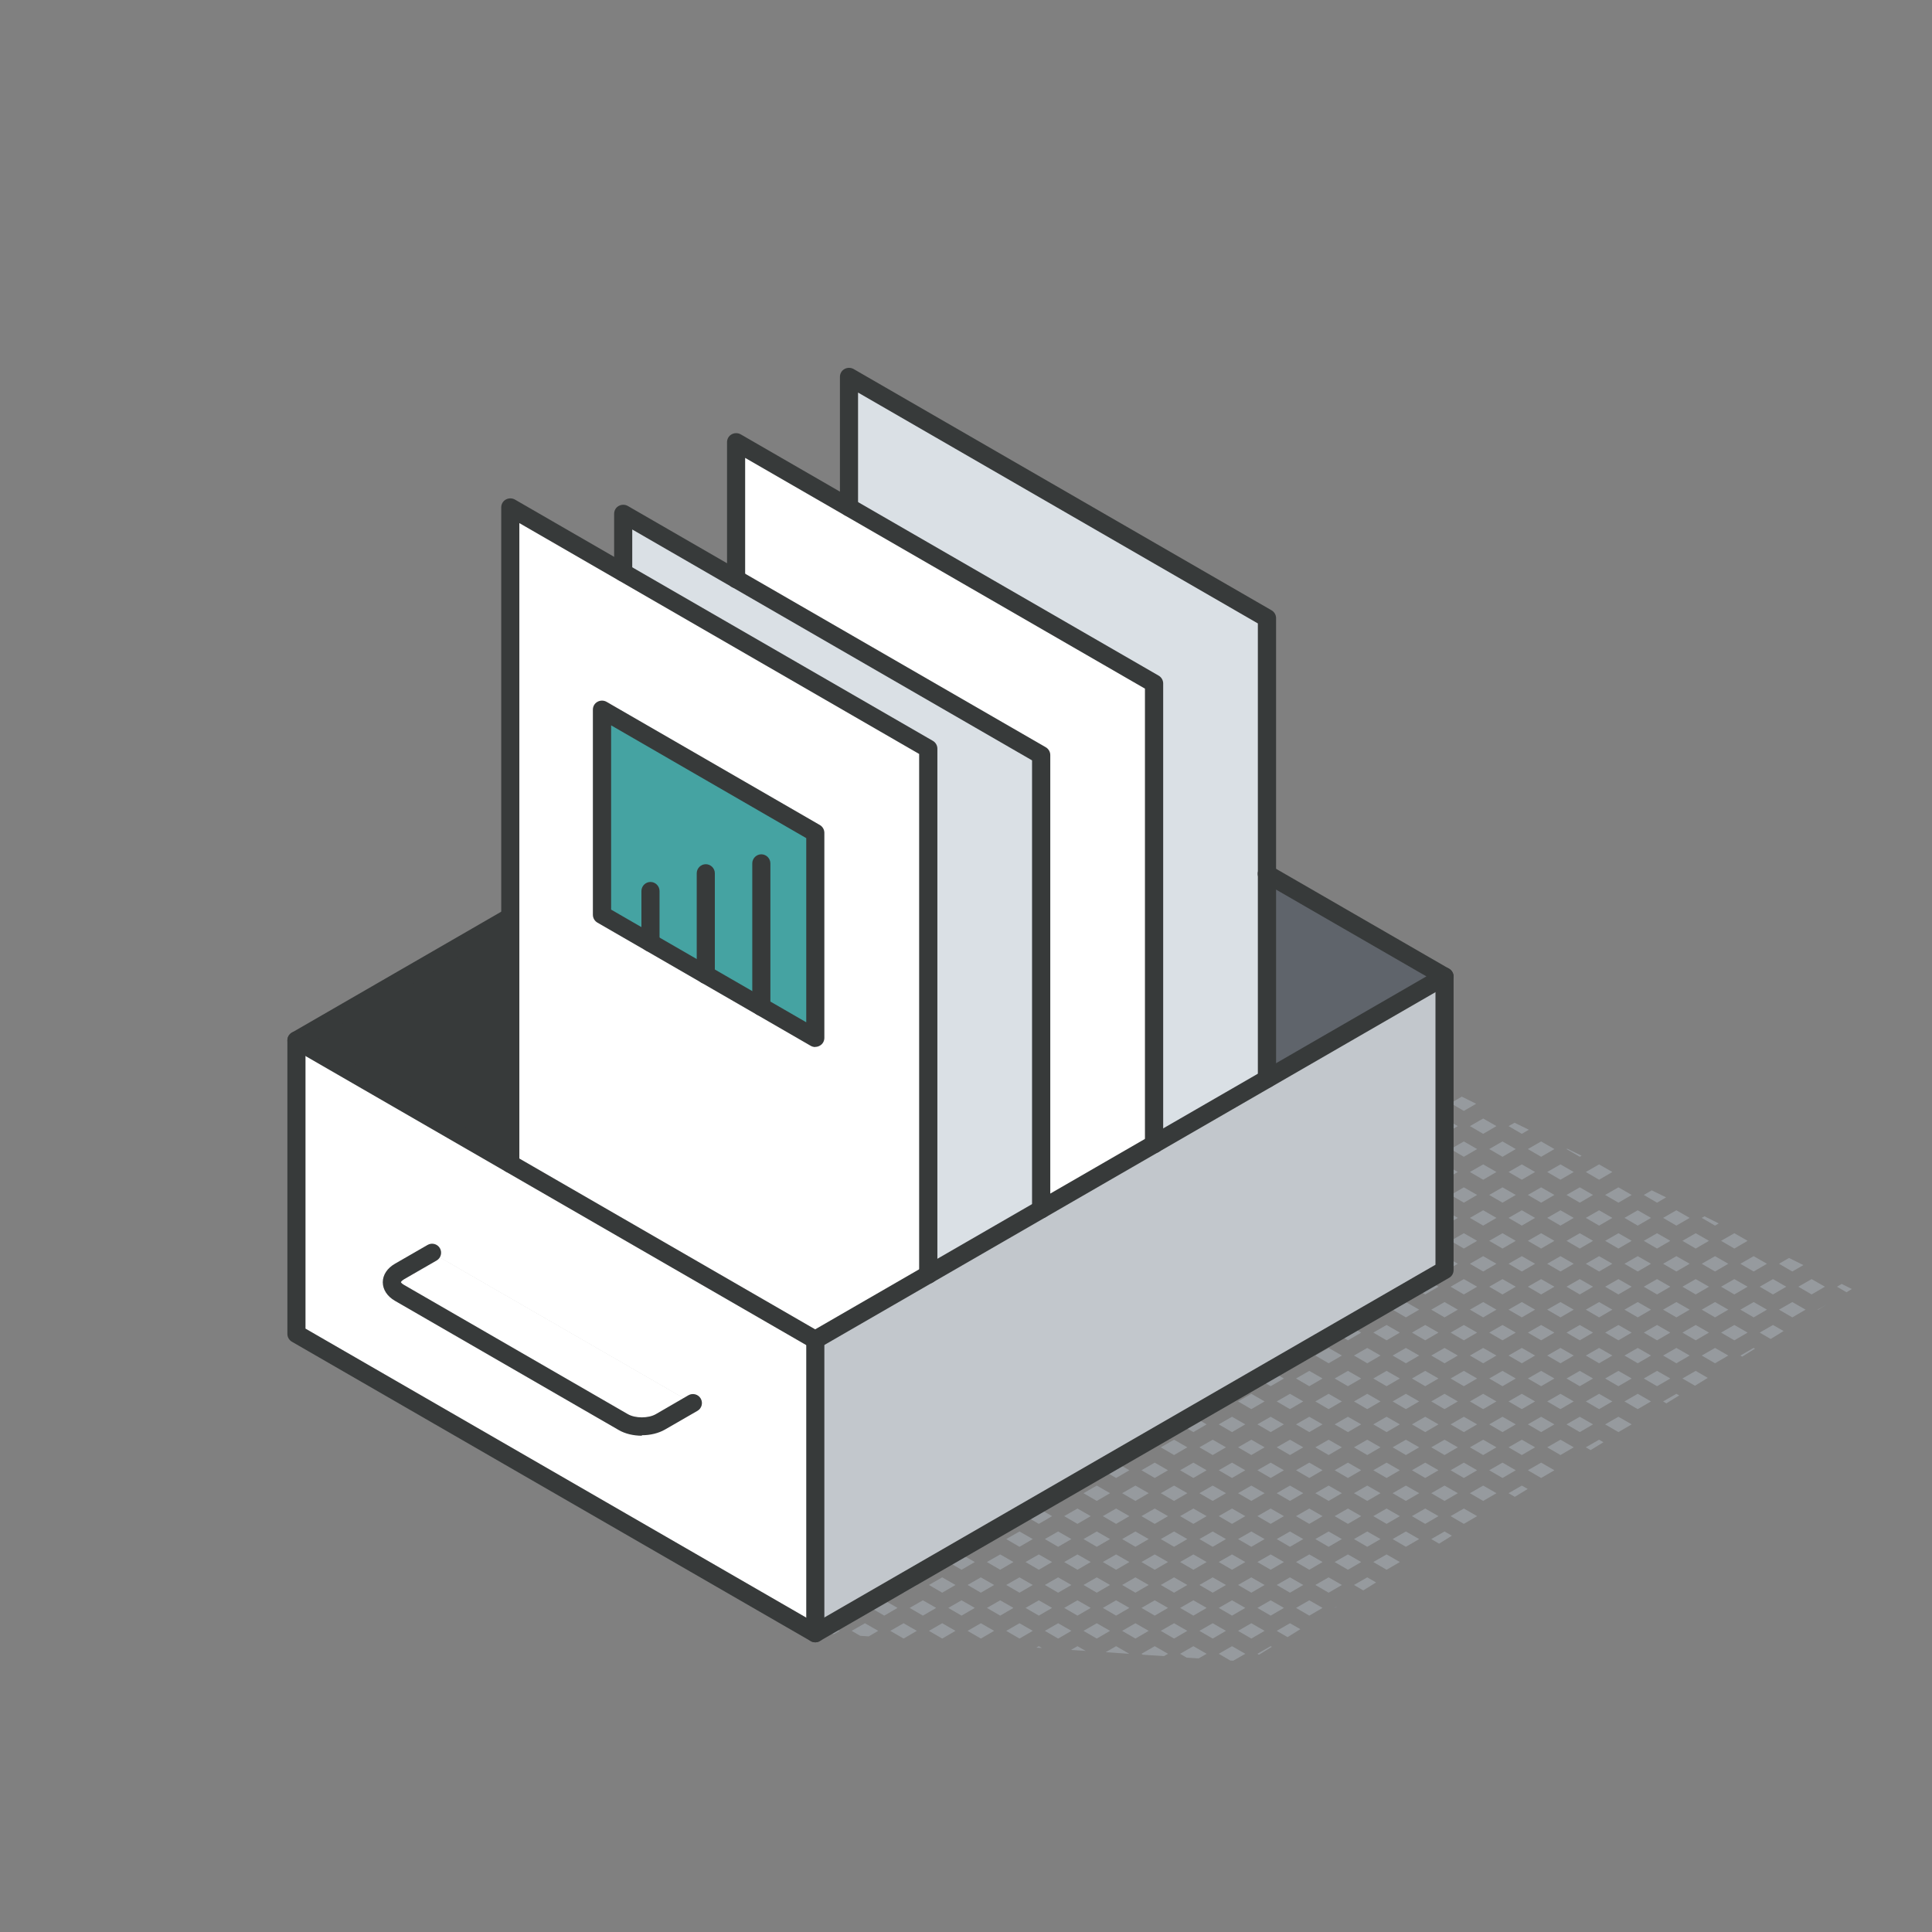 <?xml version="1.0" encoding="UTF-8"?>
<svg xmlns="http://www.w3.org/2000/svg" id="Layer_2" viewBox="0 0 160 160">
  <rect x="0" y="0" width="160" height="160" fill="#808080" stroke="none"/>
  <defs>
    <style>.cls-1{fill:none;}.cls-1,.cls-2,.cls-3,.cls-4,.cls-5,.cls-6,.cls-7,.cls-8{stroke-width:0px;}.cls-2{fill:#45a3a2;}.cls-3{fill:#dae0e5;}.cls-4{fill:#c2c7cc;}.cls-5{fill:#fff;}.cls-6{fill:#969a9e;}.cls-7{fill:#373a3a;}.cls-8{fill:#5f646b;}</style>
  </defs>
  <g id="Layer_1-2">
    <polygon class="cls-6" points="152.13 106.56 152.92 107.02 153.36 106.75 152.52 106.33 152.13 106.56"></polygon>
    <polygon class="cls-6" points="150.03 105.93 148.93 106.56 150.03 107.2 151.13 106.56 150.03 105.93"></polygon>
    <polygon class="cls-6" points="150.55 108.48 151.26 108.04 150.53 108.46 150.55 108.48"></polygon>
    <polygon class="cls-6" points="147.93 106.56 146.83 105.93 145.73 106.56 146.83 107.2 147.93 106.56"></polygon>
    <polygon class="cls-6" points="149.35 104.77 148.16 104.18 147.33 104.66 148.43 105.3 149.35 104.77"></polygon>
    <polygon class="cls-6" points="145.73 110.36 146.64 110.89 147.71 110.23 146.83 109.73 145.73 110.36"></polygon>
    <polygon class="cls-6" points="147.33 108.46 148.43 109.1 149.53 108.46 148.43 107.83 147.33 108.46"></polygon>
    <polygon class="cls-6" points="144.73 102.76 143.63 102.13 142.53 102.76 143.63 103.4 144.73 102.76"></polygon>
    <polygon class="cls-6" points="144.73 106.56 143.63 105.93 142.53 106.56 143.63 107.2 144.73 106.56"></polygon>
    <polygon class="cls-6" points="146.33 104.66 145.23 104.03 144.13 104.66 145.23 105.3 146.33 104.66"></polygon>
    <polygon class="cls-6" points="143.63 109.73 142.53 110.36 143.63 111 144.73 110.36 143.63 109.73"></polygon>
    <polygon class="cls-6" points="146.33 108.46 145.23 107.83 144.13 108.46 145.23 109.1 146.33 108.46"></polygon>
    <polygon class="cls-6" points="144.13 112.26 144.28 112.35 145.34 111.69 145.23 111.63 144.13 112.26"></polygon>
    <polygon class="cls-6" points="141.53 102.76 140.43 102.13 139.33 102.76 140.43 103.4 141.53 102.76"></polygon>
    <polygon class="cls-6" points="142.34 101.32 141.16 100.73 140.93 100.86 142.03 101.5 142.34 101.32"></polygon>
    <polygon class="cls-6" points="141.53 106.56 140.43 105.93 139.33 106.56 140.43 107.2 141.53 106.56"></polygon>
    <polygon class="cls-6" points="143.13 104.66 142.03 104.03 140.93 104.66 142.03 105.3 143.13 104.66"></polygon>
    <polygon class="cls-6" points="140.93 112.26 142.03 112.9 143.13 112.26 142.03 111.63 140.93 112.26"></polygon>
    <polygon class="cls-6" points="141.53 110.36 140.43 109.73 139.33 110.36 140.43 111 141.53 110.36"></polygon>
    <polygon class="cls-6" points="143.13 108.46 142.03 107.83 140.93 108.46 142.03 109.1 143.13 108.46"></polygon>
    <polygon class="cls-6" points="139.33 114.16 140.37 114.76 141.43 114.11 140.43 113.53 139.33 114.16"></polygon>
    <polygon class="cls-6" points="137.98 99.16 136.79 98.58 136.13 98.96 137.23 99.6 137.98 99.16"></polygon>
    <polygon class="cls-6" points="138.33 102.76 137.23 102.13 136.13 102.76 137.23 103.4 138.33 102.76"></polygon>
    <polygon class="cls-6" points="139.93 100.86 138.83 100.23 137.73 100.86 138.83 101.5 139.93 100.86"></polygon>
    <polygon class="cls-6" points="138.33 106.56 137.23 105.93 136.13 106.56 137.23 107.2 138.33 106.56"></polygon>
    <polygon class="cls-6" points="139.93 104.66 138.83 104.03 137.73 104.66 138.83 105.3 139.93 104.66"></polygon>
    <polygon class="cls-6" points="138.33 110.36 137.23 109.73 136.13 110.36 137.23 111 138.33 110.36"></polygon>
    <polygon class="cls-6" points="139.93 108.46 138.83 107.83 137.73 108.46 138.83 109.1 139.93 108.46"></polygon>
    <polygon class="cls-6" points="137.73 116.06 138 116.22 139.07 115.56 138.83 115.43 137.73 116.06"></polygon>
    <polygon class="cls-6" points="137.23 113.53 136.13 114.16 137.23 114.8 138.33 114.16 137.23 113.53"></polygon>
    <polygon class="cls-6" points="139.93 112.26 138.83 111.63 137.73 112.26 138.83 112.9 139.93 112.26"></polygon>
    <polygon class="cls-6" points="135.13 98.96 134.03 98.33 132.93 98.96 134.03 99.6 135.13 98.96"></polygon>
    <polygon class="cls-6" points="135.13 102.76 134.03 102.13 132.93 102.76 134.03 103.4 135.13 102.76"></polygon>
    <polygon class="cls-6" points="136.73 100.86 135.63 100.23 134.53 100.86 135.63 101.5 136.73 100.86"></polygon>
    <polygon class="cls-6" points="135.13 106.56 134.03 105.93 132.93 106.56 134.03 107.2 135.13 106.56"></polygon>
    <polygon class="cls-6" points="136.73 104.66 135.63 104.03 134.53 104.66 135.63 105.3 136.73 104.66"></polygon>
    <polygon class="cls-6" points="135.13 110.36 134.03 109.73 132.93 110.36 134.03 111 135.13 110.36"></polygon>
    <polygon class="cls-6" points="136.73 108.46 135.63 107.83 134.53 108.46 135.63 109.1 136.73 108.46"></polygon>
    <polygon class="cls-6" points="134.53 116.06 135.63 116.7 136.73 116.06 135.63 115.43 134.53 116.06"></polygon>
    <polygon class="cls-6" points="135.13 114.16 134.03 113.53 132.93 114.16 134.03 114.8 135.13 114.16"></polygon>
    <polygon class="cls-6" points="136.73 112.26 135.63 111.63 134.53 112.26 135.63 112.9 136.73 112.26"></polygon>
    <polygon class="cls-6" points="132.93 117.96 134.03 118.6 135.13 117.96 134.03 117.33 132.93 117.96"></polygon>
    <polygon class="cls-6" points="130.98 95.71 129.79 95.13 129.73 95.16 130.83 95.8 130.98 95.71"></polygon>
    <polygon class="cls-6" points="131.93 98.96 130.83 98.33 129.73 98.96 130.83 99.6 131.93 98.96"></polygon>
    <polygon class="cls-6" points="133.53 97.06 132.43 96.43 131.33 97.06 132.43 97.7 133.53 97.06"></polygon>
    <polygon class="cls-6" points="131.93 102.76 130.83 102.13 129.73 102.76 130.83 103.4 131.93 102.76"></polygon>
    <polygon class="cls-6" points="133.53 100.86 132.43 100.23 131.33 100.86 132.43 101.5 133.53 100.86"></polygon>
    <polygon class="cls-6" points="131.93 106.56 130.83 105.93 129.73 106.56 130.83 107.2 131.93 106.56"></polygon>
    <polygon class="cls-6" points="133.53 104.66 132.43 104.03 131.33 104.66 132.43 105.3 133.53 104.66"></polygon>
    <polygon class="cls-6" points="131.93 110.36 130.83 109.73 129.73 110.36 130.83 111 131.93 110.36"></polygon>
    <polygon class="cls-6" points="133.53 108.46 132.43 107.83 131.33 108.46 132.43 109.1 133.53 108.46"></polygon>
    <polygon class="cls-6" points="131.93 114.16 130.83 113.53 129.73 114.16 130.83 114.8 131.93 114.16"></polygon>
    <polygon class="cls-6" points="133.53 112.26 132.43 111.63 131.33 112.26 132.43 112.9 133.53 112.26"></polygon>
    <polygon class="cls-6" points="130.83 117.33 129.73 117.96 130.83 118.6 131.93 117.96 130.83 117.33"></polygon>
    <polygon class="cls-6" points="133.53 116.06 132.43 115.43 131.33 116.06 132.43 116.7 133.53 116.06"></polygon>
    <polygon class="cls-6" points="131.33 119.86 131.73 120.09 132.79 119.44 132.43 119.23 131.33 119.86"></polygon>
    <polygon class="cls-6" points="128.73 95.16 127.63 94.53 126.53 95.16 127.63 95.8 128.73 95.16"></polygon>
    <polygon class="cls-6" points="128.73 98.96 127.63 98.33 126.53 98.96 127.63 99.6 128.73 98.96"></polygon>
    <polygon class="cls-6" points="130.33 97.06 129.23 96.43 128.13 97.06 129.23 97.7 130.33 97.06"></polygon>
    <polygon class="cls-6" points="128.73 102.76 127.63 102.13 126.53 102.76 127.63 103.4 128.73 102.76"></polygon>
    <polygon class="cls-6" points="130.33 100.86 129.23 100.23 128.13 100.86 129.23 101.5 130.33 100.86"></polygon>
    <polygon class="cls-6" points="128.73 106.56 127.63 105.93 126.53 106.56 127.63 107.2 128.73 106.56"></polygon>
    <polygon class="cls-6" points="130.33 104.66 129.23 104.03 128.13 104.66 129.23 105.3 130.33 104.66"></polygon>
    <polygon class="cls-6" points="128.73 110.36 127.63 109.73 126.53 110.36 127.63 111 128.73 110.36"></polygon>
    <polygon class="cls-6" points="130.33 108.46 129.23 107.83 128.13 108.46 129.23 109.1 130.33 108.46"></polygon>
    <polygon class="cls-6" points="128.73 114.16 127.63 113.53 126.53 114.16 127.63 114.8 128.73 114.16"></polygon>
    <polygon class="cls-6" points="130.33 112.26 129.23 111.63 128.13 112.26 129.23 112.9 130.33 112.26"></polygon>
    <polygon class="cls-6" points="128.73 117.96 127.63 117.33 126.53 117.96 127.63 118.6 128.73 117.96"></polygon>
    <polygon class="cls-6" points="130.33 116.06 129.23 115.43 128.13 116.06 129.23 116.7 130.33 116.06"></polygon>
    <polygon class="cls-6" points="126.53 121.76 127.63 122.4 128.73 121.76 127.63 121.13 126.53 121.76"></polygon>
    <polygon class="cls-6" points="128.13 119.86 129.23 120.5 130.33 119.86 129.23 119.23 128.13 119.86"></polygon>
    <polygon class="cls-6" points="125.53 95.16 124.43 94.53 123.33 95.16 124.43 95.8 125.53 95.16"></polygon>
    <polygon class="cls-6" points="126.61 93.56 125.43 92.98 124.93 93.26 126.03 93.9 126.61 93.56"></polygon>
    <polygon class="cls-6" points="125.53 98.96 124.43 98.33 123.33 98.96 124.43 99.6 125.53 98.96"></polygon>
    <polygon class="cls-6" points="127.13 97.06 126.03 96.43 124.93 97.06 126.03 97.7 127.13 97.06"></polygon>
    <polygon class="cls-6" points="125.53 102.76 124.43 102.13 123.33 102.76 124.43 103.4 125.53 102.76"></polygon>
    <polygon class="cls-6" points="127.13 100.86 126.03 100.23 124.93 100.86 126.03 101.5 127.13 100.86"></polygon>
    <polygon class="cls-6" points="125.53 106.56 124.43 105.93 123.33 106.56 124.43 107.2 125.53 106.56"></polygon>
    <polygon class="cls-6" points="127.13 104.66 126.03 104.03 124.93 104.66 126.03 105.3 127.13 104.66"></polygon>
    <polygon class="cls-6" points="125.53 110.36 124.43 109.73 123.33 110.36 124.43 111 125.53 110.36"></polygon>
    <polygon class="cls-6" points="127.13 108.46 126.03 107.83 124.93 108.46 126.03 109.1 127.13 108.46"></polygon>
    <polygon class="cls-6" points="125.53 114.16 124.43 113.53 123.33 114.16 124.43 114.8 125.53 114.16"></polygon>
    <polygon class="cls-6" points="127.13 112.26 126.03 111.63 124.93 112.26 126.03 112.9 127.13 112.26"></polygon>
    <polygon class="cls-6" points="125.53 117.96 124.43 117.33 123.33 117.96 124.43 118.6 125.53 117.96"></polygon>
    <polygon class="cls-6" points="127.13 116.06 126.03 115.43 124.93 116.06 126.03 116.7 127.13 116.06"></polygon>
    <polygon class="cls-6" points="124.93 123.66 125.45 123.96 126.52 123.31 126.03 123.03 124.93 123.66"></polygon>
    <polygon class="cls-6" points="124.43 121.13 123.33 121.76 124.43 122.4 125.53 121.76 124.43 121.13"></polygon>
    <polygon class="cls-6" points="127.13 119.86 126.03 119.23 124.93 119.86 126.03 120.5 127.13 119.86"></polygon>
    <polygon class="cls-6" points="122.25 91.41 121.06 90.82 120.13 91.36 121.23 92 122.25 91.41"></polygon>
    <polygon class="cls-6" points="122.33 95.16 121.23 94.53 120.13 95.16 121.23 95.8 122.33 95.16"></polygon>
    <polygon class="cls-6" points="123.93 93.26 122.83 92.63 121.73 93.26 122.83 93.9 123.93 93.26"></polygon>
    <polygon class="cls-6" points="122.33 98.96 121.23 98.33 120.13 98.96 121.23 99.6 122.33 98.96"></polygon>
    <polygon class="cls-6" points="123.93 97.06 122.83 96.43 121.73 97.06 122.83 97.7 123.93 97.06"></polygon>
    <polygon class="cls-6" points="122.33 102.76 121.23 102.13 120.13 102.76 121.23 103.4 122.33 102.76"></polygon>
    <polygon class="cls-6" points="123.93 100.86 122.83 100.23 121.73 100.86 122.83 101.5 123.93 100.86"></polygon>
    <polygon class="cls-6" points="122.33 106.56 121.23 105.93 120.13 106.56 121.23 107.2 122.33 106.56"></polygon>
    <polygon class="cls-6" points="123.93 104.66 122.83 104.03 121.73 104.66 122.83 105.3 123.93 104.66"></polygon>
    <polygon class="cls-6" points="119.63 105.3 120.73 104.66 119.63 104.03 118.53 104.66 119.63 105.3"></polygon>
    <polygon class="cls-6" points="122.83 111.63 121.73 112.26 122.83 112.9 123.93 112.26 122.83 111.63"></polygon>
    <polygon class="cls-6" points="122.33 110.36 121.23 109.73 120.13 110.36 121.23 111 122.33 110.36"></polygon>
    <polygon class="cls-6" points="123.93 108.46 122.83 107.83 121.73 108.46 122.83 109.1 123.93 108.46"></polygon>
    <polygon class="cls-6" points="122.33 114.16 121.23 113.53 120.13 114.16 121.23 114.8 122.33 114.16"></polygon>
    <polygon class="cls-6" points="119.63 112.9 120.73 112.26 119.63 111.63 118.53 112.26 119.63 112.9"></polygon>
    <polygon class="cls-6" points="122.83 119.23 121.73 119.86 122.83 120.5 123.93 119.86 122.83 119.23"></polygon>
    <polygon class="cls-6" points="122.33 117.96 121.23 117.33 120.13 117.96 121.23 118.6 122.33 117.96"></polygon>
    <polygon class="cls-6" points="123.93 116.06 122.83 115.43 121.73 116.06 122.83 116.7 123.93 116.06"></polygon>
    <polygon class="cls-6" points="121.73 123.66 122.83 124.3 123.93 123.66 122.83 123.03 121.73 123.66"></polygon>
    <polygon class="cls-6" points="122.33 121.76 121.23 121.13 120.13 121.76 121.23 122.4 122.33 121.76"></polygon>
    <polygon class="cls-6" points="119.63 120.5 120.73 119.86 119.63 119.23 118.53 119.86 119.63 120.5"></polygon>
    <polygon class="cls-6" points="120.13 125.56 121.23 126.2 122.33 125.56 121.23 124.93 120.13 125.56"></polygon>
    <polygon class="cls-6" points="118.53 127.46 119.18 127.84 120.24 127.18 119.63 126.83 118.53 127.46"></polygon>
    <polygon class="cls-6" points="119.13 91.36 118.03 90.73 116.93 91.36 118.03 92 119.13 91.36"></polygon>
    <polygon class="cls-6" points="119.13 95.16 118.03 94.53 116.93 95.16 118.03 95.8 119.13 95.16"></polygon>
    <polygon class="cls-6" points="120.73 93.26 119.63 92.63 118.53 93.26 119.63 93.9 120.73 93.26"></polygon>
    <polygon class="cls-6" points="119.13 98.96 118.03 98.33 116.93 98.96 118.03 99.6 119.13 98.96"></polygon>
    <polygon class="cls-6" points="120.73 97.06 119.63 96.43 118.53 97.06 119.63 97.7 120.73 97.06"></polygon>
    <polygon class="cls-6" points="119.13 102.76 118.03 102.13 116.93 102.76 118.03 103.4 119.13 102.76"></polygon>
    <polygon class="cls-6" points="120.73 100.86 119.63 100.23 118.53 100.86 119.63 101.5 120.73 100.86"></polygon>
    <polygon class="cls-6" points="119.13 106.56 118.03 105.93 116.93 106.56 118.03 107.2 119.13 106.56"></polygon>
    <polygon class="cls-6" points="119.13 110.36 118.03 109.73 116.93 110.36 118.03 111 119.13 110.36"></polygon>
    <polygon class="cls-6" points="120.73 108.46 119.63 107.83 118.53 108.46 119.63 109.1 120.73 108.46"></polygon>
    <polygon class="cls-6" points="119.13 114.16 118.03 113.53 116.93 114.16 118.03 114.8 119.13 114.16"></polygon>
    <polygon class="cls-6" points="119.13 117.96 118.03 117.33 116.93 117.96 118.03 118.6 119.13 117.96"></polygon>
    <polygon class="cls-6" points="120.73 116.06 119.63 115.43 118.53 116.06 119.63 116.7 120.73 116.06"></polygon>
    <polygon class="cls-6" points="119.13 121.76 118.03 121.13 116.93 121.76 118.03 122.4 119.13 121.76"></polygon>
    <polygon class="cls-6" points="118.03 124.93 116.93 125.56 118.03 126.2 119.13 125.56 118.03 124.93"></polygon>
    <polygon class="cls-6" points="120.73 123.66 119.63 123.03 118.53 123.66 119.63 124.3 120.73 123.66"></polygon>
    <polygon class="cls-6" points="113.73 91.36 114.83 92 115.93 91.36 114.83 90.73 113.73 91.36"></polygon>
    <polygon class="cls-6" points="116.43 90.1 117.53 89.46 116.43 88.83 115.33 89.46 116.43 90.1"></polygon>
    <polygon class="cls-6" points="115.93 95.16 114.83 94.53 113.73 95.16 114.83 95.8 115.93 95.16"></polygon>
    <polygon class="cls-6" points="117.53 93.26 116.43 92.63 115.33 93.26 116.43 93.9 117.53 93.26"></polygon>
    <polygon class="cls-6" points="115.93 98.96 114.83 98.33 113.73 98.96 114.83 99.6 115.93 98.96"></polygon>
    <polygon class="cls-6" points="117.53 97.06 116.43 96.43 115.33 97.06 116.43 97.7 117.53 97.06"></polygon>
    <polygon class="cls-6" points="115.93 102.76 114.83 102.13 113.73 102.76 114.83 103.4 115.93 102.76"></polygon>
    <polygon class="cls-6" points="117.53 100.86 116.43 100.23 115.33 100.86 116.43 101.5 117.53 100.86"></polygon>
    <polygon class="cls-6" points="115.93 106.56 114.83 105.93 113.73 106.56 114.83 107.2 115.93 106.56"></polygon>
    <polygon class="cls-6" points="117.53 104.66 116.43 104.03 115.33 104.66 116.43 105.3 117.53 104.66"></polygon>
    <polygon class="cls-6" points="116.43 111.63 115.33 112.26 116.43 112.9 117.53 112.26 116.43 111.63"></polygon>
    <polygon class="cls-6" points="115.93 110.36 114.83 109.73 113.73 110.36 114.83 111 115.93 110.36"></polygon>
    <polygon class="cls-6" points="117.53 108.46 116.43 107.83 115.33 108.46 116.43 109.1 117.53 108.46"></polygon>
    <polygon class="cls-6" points="115.93 114.16 114.83 113.53 113.73 114.16 114.83 114.8 115.93 114.16"></polygon>
    <polygon class="cls-6" points="116.43 119.23 115.33 119.86 116.43 120.5 117.53 119.86 116.43 119.23"></polygon>
    <polygon class="cls-6" points="115.93 117.96 114.83 117.33 113.73 117.96 114.83 118.6 115.93 117.96"></polygon>
    <polygon class="cls-6" points="117.53 116.06 116.43 115.43 115.33 116.06 116.43 116.7 117.53 116.06"></polygon>
    <polygon class="cls-6" points="115.93 121.76 114.83 121.13 113.73 121.76 114.83 122.4 115.93 121.76"></polygon>
    <polygon class="cls-6" points="116.43 126.83 115.33 127.46 116.43 128.1 117.53 127.46 116.43 126.83"></polygon>
    <polygon class="cls-6" points="115.93 125.56 114.83 124.93 113.73 125.56 114.83 126.2 115.93 125.56"></polygon>
    <polygon class="cls-6" points="117.53 123.66 116.43 123.03 115.33 123.66 116.43 124.3 117.53 123.66"></polygon>
    <polygon class="cls-6" points="113.73 129.36 114.83 130 115.93 129.36 114.83 128.73 113.73 129.36"></polygon>
    <polygon class="cls-6" points="111.63 92 112.73 91.36 112.43 91.19 111.61 91.99 111.63 92"></polygon>
    <polygon class="cls-6" points="114.01 89.65 114.33 89.46 114.25 89.42 114.01 89.65"></polygon>
    <polygon class="cls-6" points="111.63 95.8 112.73 95.16 111.63 94.53 110.53 95.16 111.63 95.8"></polygon>
    <polygon class="cls-6" points="112.13 93.26 113.23 93.9 114.33 93.26 113.23 92.63 112.13 93.26"></polygon>
    <polygon class="cls-6" points="112.73 98.96 111.63 98.33 110.53 98.96 111.63 99.6 112.73 98.96"></polygon>
    <polygon class="cls-6" points="114.33 97.06 113.23 96.43 112.13 97.06 113.23 97.7 114.33 97.06"></polygon>
    <polygon class="cls-6" points="112.73 102.76 111.63 102.13 110.53 102.76 111.63 103.4 112.73 102.76"></polygon>
    <polygon class="cls-6" points="114.33 100.86 113.23 100.23 112.13 100.86 113.23 101.5 114.33 100.86"></polygon>
    <polygon class="cls-6" points="112.73 106.56 111.63 105.93 110.53 106.56 111.63 107.2 112.73 106.56"></polygon>
    <polygon class="cls-6" points="114.33 104.66 113.23 104.03 112.13 104.66 113.23 105.3 114.33 104.66"></polygon>
    <polygon class="cls-6" points="112.73 110.36 111.63 109.73 110.53 110.36 111.63 111 112.73 110.36"></polygon>
    <polygon class="cls-6" points="114.33 108.46 113.23 107.83 112.13 108.46 113.23 109.1 114.33 108.46"></polygon>
    <polygon class="cls-6" points="112.73 114.16 111.63 113.53 110.53 114.16 111.63 114.8 112.73 114.16"></polygon>
    <polygon class="cls-6" points="114.33 112.26 113.23 111.63 112.13 112.26 113.23 112.9 114.33 112.26"></polygon>
    <polygon class="cls-6" points="112.73 117.96 111.63 117.33 110.53 117.96 111.63 118.6 112.73 117.96"></polygon>
    <polygon class="cls-6" points="114.33 116.06 113.23 115.43 112.13 116.06 113.23 116.7 114.33 116.06"></polygon>
    <polygon class="cls-6" points="112.73 121.76 111.63 121.13 110.53 121.76 111.63 122.4 112.73 121.76"></polygon>
    <polygon class="cls-6" points="114.33 119.86 113.23 119.23 112.13 119.86 113.23 120.5 114.33 119.86"></polygon>
    <polygon class="cls-6" points="111.63 124.93 110.53 125.56 111.63 126.2 112.73 125.56 111.63 124.93"></polygon>
    <polygon class="cls-6" points="114.33 123.66 113.23 123.03 112.13 123.66 113.23 124.3 114.33 123.66"></polygon>
    <polygon class="cls-6" points="113.23 130.63 112.13 131.26 112.9 131.71 113.96 131.05 113.23 130.63"></polygon>
    <polygon class="cls-6" points="111.63 128.73 110.53 129.36 111.63 130 112.73 129.36 111.63 128.73"></polygon>
    <polygon class="cls-6" points="114.33 127.46 113.23 126.83 112.13 127.46 113.23 128.1 114.33 127.46"></polygon>
    <polygon class="cls-6" points="110.78 133.02 110.53 133.16 110.54 133.17 110.78 133.02"></polygon>
    <polygon class="cls-6" points="109.53 95.16 108.8 94.74 107.98 95.54 108.43 95.8 109.53 95.16"></polygon>
    <polygon class="cls-6" points="109.8 93.77 110.03 93.9 111.13 93.26 110.62 92.97 109.8 93.77"></polygon>
    <polygon class="cls-6" points="109.53 98.96 108.43 98.33 107.33 98.96 108.43 99.6 109.53 98.96"></polygon>
    <polygon class="cls-6" points="111.13 97.06 110.03 96.43 108.93 97.06 110.03 97.7 111.13 97.06"></polygon>
    <polygon class="cls-6" points="109.53 102.76 108.43 102.13 107.33 102.76 108.43 103.4 109.53 102.76"></polygon>
    <polygon class="cls-6" points="111.13 100.86 110.03 100.23 108.93 100.86 110.03 101.5 111.13 100.86"></polygon>
    <polygon class="cls-6" points="109.53 106.56 108.43 105.93 107.33 106.56 108.43 107.2 109.53 106.56"></polygon>
    <polygon class="cls-6" points="111.13 104.66 110.03 104.03 108.93 104.66 110.03 105.3 111.13 104.66"></polygon>
    <polygon class="cls-6" points="109.53 110.36 108.43 109.73 107.33 110.36 108.43 111 109.53 110.36"></polygon>
    <polygon class="cls-6" points="111.13 108.46 110.03 107.83 108.93 108.46 110.03 109.1 111.13 108.46"></polygon>
    <polygon class="cls-6" points="109.53 114.16 108.43 113.53 107.33 114.16 108.43 114.8 109.53 114.16"></polygon>
    <polygon class="cls-6" points="111.13 112.26 110.03 111.63 108.93 112.26 110.03 112.9 111.13 112.26"></polygon>
    <polygon class="cls-6" points="109.53 117.96 108.43 117.33 107.33 117.96 108.43 118.6 109.53 117.96"></polygon>
    <polygon class="cls-6" points="111.13 116.06 110.03 115.43 108.93 116.06 110.03 116.7 111.13 116.06"></polygon>
    <polygon class="cls-6" points="110.03 123.03 108.93 123.66 110.03 124.3 111.13 123.66 110.03 123.03"></polygon>
    <polygon class="cls-6" points="108.43 121.13 107.33 121.76 108.43 122.4 109.53 121.76 108.43 121.13"></polygon>
    <polygon class="cls-6" points="111.13 119.86 110.03 119.23 108.93 119.86 110.03 120.5 111.13 119.86"></polygon>
    <polygon class="cls-6" points="108.43 124.93 107.33 125.56 108.43 126.2 109.53 125.56 108.43 124.93"></polygon>
    <polygon class="cls-6" points="110.03 130.63 108.93 131.26 110.03 131.9 111.13 131.26 110.03 130.63"></polygon>
    <polygon class="cls-6" points="108.43 128.73 107.33 129.36 108.43 130 109.53 129.36 108.43 128.73"></polygon>
    <polygon class="cls-6" points="111.13 127.46 110.03 126.83 108.93 127.46 110.03 128.1 111.13 127.46"></polygon>
    <polygon class="cls-6" points="109.53 133.16 108.43 132.53 107.33 133.16 108.43 133.8 109.53 133.16"></polygon>
    <polygon class="cls-6" points="106.33 98.96 105.23 98.33 104.99 98.46 104.35 99.09 105.23 99.6 106.33 98.96"></polygon>
    <polygon class="cls-6" points="107.93 97.06 106.98 96.52 106.17 97.32 106.83 97.7 107.93 97.06"></polygon>
    <polygon class="cls-6" points="106.33 102.76 105.23 102.13 104.13 102.76 105.23 103.4 106.33 102.76"></polygon>
    <polygon class="cls-6" points="107.93 100.86 106.83 100.23 105.73 100.86 106.83 101.5 107.93 100.86"></polygon>
    <polygon class="cls-6" points="106.33 106.56 105.23 105.93 104.13 106.56 105.23 107.2 106.33 106.56"></polygon>
    <polygon class="cls-6" points="107.93 104.66 106.83 104.03 105.73 104.66 106.83 105.3 107.93 104.66"></polygon>
    <polygon class="cls-6" points="106.83 111.63 105.73 112.26 106.83 112.9 107.93 112.26 106.83 111.63"></polygon>
    <polygon class="cls-6" points="106.33 110.36 105.23 109.73 104.13 110.36 105.23 111 106.33 110.36"></polygon>
    <polygon class="cls-6" points="107.93 108.46 106.83 107.83 105.73 108.46 106.83 109.1 107.93 108.46"></polygon>
    <polygon class="cls-6" points="106.33 114.16 105.23 113.53 104.13 114.16 105.23 114.8 106.33 114.16"></polygon>
    <polygon class="cls-6" points="106.83 119.23 105.73 119.86 106.83 120.5 107.93 119.86 106.83 119.23"></polygon>
    <polygon class="cls-6" points="105.23 117.33 104.13 117.96 105.23 118.6 106.33 117.96 105.23 117.33"></polygon>
    <polygon class="cls-6" points="107.93 116.06 106.83 115.43 105.73 116.06 106.83 116.7 107.93 116.06"></polygon>
    <polygon class="cls-6" points="106.83 123.03 105.73 123.66 106.83 124.3 107.93 123.66 106.83 123.03"></polygon>
    <polygon class="cls-6" points="105.23 121.13 104.13 121.76 105.23 122.4 106.33 121.76 105.23 121.13"></polygon>
    <polygon class="cls-6" points="106.83 126.83 105.73 127.46 106.83 128.1 107.93 127.46 106.83 126.83"></polygon>
    <polygon class="cls-6" points="105.23 124.93 104.13 125.56 105.23 126.2 106.33 125.56 105.23 124.93"></polygon>
    <polygon class="cls-6" points="106.83 130.63 105.73 131.26 106.83 131.9 107.93 131.26 106.83 130.63"></polygon>
    <polygon class="cls-6" points="105.23 128.73 104.13 129.36 105.23 130 106.33 129.36 105.23 128.73"></polygon>
    <polygon class="cls-6" points="105.23 132.53 104.13 133.16 105.23 133.8 106.33 133.16 105.23 132.53"></polygon>
    <polygon class="cls-6" points="104.13 136.96 104.26 137.04 105.33 136.38 105.23 136.33 104.13 136.96"></polygon>
    <polygon class="cls-6" points="105.73 135.06 106.63 135.58 107.69 134.92 106.83 134.43 105.73 135.06"></polygon>
    <polygon class="cls-6" points="103.13 102.76 102.03 102.13 100.93 102.76 102.03 103.4 103.13 102.76"></polygon>
    <polygon class="cls-6" points="104.73 100.86 103.63 100.23 102.56 100.85 102.54 100.87 103.63 101.5 104.73 100.86"></polygon>
    <polygon class="cls-6" points="103.13 106.56 102.03 105.93 100.93 106.56 102.03 107.2 103.13 106.56"></polygon>
    <polygon class="cls-6" points="104.73 104.66 103.63 104.03 102.53 104.66 103.63 105.3 104.73 104.66"></polygon>
    <polygon class="cls-6" points="103.13 110.36 102.03 109.73 100.93 110.36 102.03 111 103.13 110.36"></polygon>
    <polygon class="cls-6" points="104.73 108.46 103.63 107.83 102.53 108.46 103.63 109.1 104.73 108.46"></polygon>
    <polygon class="cls-6" points="103.63 115.43 102.53 116.06 103.63 116.7 104.73 116.06 103.63 115.43"></polygon>
    <polygon class="cls-6" points="102.03 113.53 100.93 114.16 102.03 114.8 103.13 114.16 102.03 113.53"></polygon>
    <polygon class="cls-6" points="104.73 112.26 103.63 111.63 102.53 112.26 103.63 112.9 104.73 112.26"></polygon>
    <polygon class="cls-6" points="102.03 117.33 100.93 117.96 102.03 118.6 103.13 117.96 102.03 117.33"></polygon>
    <polygon class="cls-6" points="103.63 123.03 102.53 123.66 103.63 124.3 104.73 123.66 103.63 123.03"></polygon>
    <polygon class="cls-6" points="102.03 121.13 100.93 121.76 102.03 122.4 103.13 121.76 102.03 121.13"></polygon>
    <polygon class="cls-6" points="104.73 119.86 103.63 119.23 102.53 119.86 103.63 120.5 104.73 119.86"></polygon>
    <polygon class="cls-6" points="102.03 124.93 100.93 125.56 102.03 126.2 103.13 125.56 102.03 124.93"></polygon>
    <polygon class="cls-6" points="103.63 130.63 102.53 131.26 103.63 131.9 104.73 131.26 103.63 130.63"></polygon>
    <polygon class="cls-6" points="102.03 128.73 100.93 129.36 102.03 130 103.13 129.36 102.03 128.73"></polygon>
    <polygon class="cls-6" points="104.73 127.46 103.63 126.83 102.53 127.46 103.63 128.1 104.73 127.46"></polygon>
    <polygon class="cls-6" points="102.03 132.53 100.93 133.16 102.03 133.8 103.13 133.16 102.03 132.53"></polygon>
    <polygon class="cls-6" points="100.93 136.96 101.89 137.52 102.14 137.53 103.13 136.96 102.03 136.33 100.93 136.96"></polygon>
    <polygon class="cls-6" points="102.53 135.06 103.63 135.7 104.73 135.06 103.63 134.43 102.53 135.06"></polygon>
    <polygon class="cls-6" points="99.93 106.56 98.83 105.93 97.73 106.56 98.83 107.2 99.93 106.56"></polygon>
    <polygon class="cls-6" points="101.53 104.66 100.43 104.03 99.33 104.66 100.43 105.3 101.53 104.66"></polygon>
    <polygon class="cls-6" points="100.43 111.63 99.33 112.26 100.43 112.9 101.53 112.26 100.43 111.63"></polygon>
    <polygon class="cls-6" points="98.83 109.73 97.73 110.36 98.83 111 99.93 110.36 98.83 109.73"></polygon>
    <polygon class="cls-6" points="101.53 108.46 100.43 107.83 99.33 108.46 100.43 109.1 101.53 108.46"></polygon>
    <polygon class="cls-6" points="100.43 115.43 99.33 116.06 100.43 116.7 101.53 116.06 100.43 115.43"></polygon>
    <polygon class="cls-6" points="98.83 113.53 97.73 114.16 98.83 114.8 99.93 114.16 98.83 113.53"></polygon>
    <polygon class="cls-6" points="100.43 119.23 99.33 119.86 100.43 120.5 101.53 119.86 100.43 119.23"></polygon>
    <polygon class="cls-6" points="98.83 117.33 97.73 117.96 98.83 118.6 99.93 117.96 98.83 117.33"></polygon>
    <polygon class="cls-6" points="100.43 123.03 99.33 123.66 100.43 124.3 101.53 123.66 100.43 123.03"></polygon>
    <polygon class="cls-6" points="98.83 121.13 97.73 121.76 98.83 122.4 99.93 121.76 98.83 121.13"></polygon>
    <polygon class="cls-6" points="100.43 126.83 99.33 127.46 100.43 128.1 101.53 127.46 100.43 126.83"></polygon>
    <polygon class="cls-6" points="98.83 124.93 97.73 125.56 98.83 126.2 99.93 125.56 98.83 124.93"></polygon>
    <polygon class="cls-6" points="100.43 130.63 99.33 131.26 100.43 131.9 101.53 131.26 100.43 130.63"></polygon>
    <polygon class="cls-6" points="98.83 128.73 97.73 129.36 98.83 130 99.93 129.36 98.83 128.73"></polygon>
    <polygon class="cls-6" points="98.83 132.53 97.73 133.16 98.83 133.8 99.93 133.16 98.83 132.53"></polygon>
    <polygon class="cls-6" points="97.73 136.96 98.27 137.28 99.27 137.34 99.93 136.96 98.83 136.33 97.73 136.96"></polygon>
    <polygon class="cls-6" points="100.43 134.43 99.33 135.06 100.43 135.7 101.53 135.06 100.43 134.43"></polygon>
    <polygon class="cls-6" points="96.73 106.56 96.72 106.56 96.69 106.59 96.73 106.56"></polygon>
    <polygon class="cls-6" points="95.63 109.73 94.53 110.36 95.63 111 96.73 110.36 95.63 109.73"></polygon>
    <polygon class="cls-6" points="97.23 107.83 96.13 108.46 97.23 109.1 98.33 108.46 97.23 107.83"></polygon>
    <polygon class="cls-6" points="97.23 115.43 96.13 116.06 97.23 116.7 98.33 116.06 97.23 115.43"></polygon>
    <polygon class="cls-6" points="95.63 113.53 94.53 114.16 95.63 114.8 96.73 114.16 95.63 113.53"></polygon>
    <polygon class="cls-6" points="98.33 112.26 97.23 111.63 96.13 112.26 97.23 112.9 98.33 112.26"></polygon>
    <polygon class="cls-6" points="95.63 117.33 94.53 117.96 95.63 118.6 96.73 117.96 95.63 117.33"></polygon>
    <polygon class="cls-6" points="97.23 123.03 96.13 123.66 97.23 124.3 98.33 123.66 97.23 123.03"></polygon>
    <polygon class="cls-6" points="95.63 121.13 94.53 121.76 95.63 122.4 96.73 121.76 95.63 121.13"></polygon>
    <polygon class="cls-6" points="98.33 119.86 97.23 119.23 96.13 119.86 97.23 120.5 98.33 119.86"></polygon>
    <polygon class="cls-6" points="95.63 124.93 94.53 125.56 95.63 126.2 96.73 125.56 95.63 124.93"></polygon>
    <polygon class="cls-6" points="97.23 130.63 96.13 131.26 97.23 131.9 98.33 131.26 97.23 130.63"></polygon>
    <polygon class="cls-6" points="95.63 128.73 94.53 129.36 95.63 130 96.73 129.36 95.63 128.73"></polygon>
    <polygon class="cls-6" points="98.33 127.46 97.23 126.83 96.13 127.46 97.23 128.1 98.33 127.46"></polygon>
    <polygon class="cls-6" points="95.63 132.53 94.53 133.16 95.63 133.8 96.73 133.16 95.63 132.53"></polygon>
    <polygon class="cls-6" points="95.63 136.33 94.53 136.96 94.65 137.04 96.4 137.15 96.73 136.96 95.63 136.33"></polygon>
    <polygon class="cls-6" points="97.23 134.43 96.13 135.06 97.23 135.7 98.33 135.06 97.23 134.43"></polygon>
    <polygon class="cls-6" points="93.09 110.11 92.27 110.91 92.43 111 93.53 110.36 93.09 110.11"></polygon>
    <polygon class="cls-6" points="95.13 108.46 94.9 108.33 94.25 108.97 95.13 108.46"></polygon>
    <polygon class="cls-6" points="94.03 115.43 92.93 116.06 94.03 116.7 95.13 116.06 94.03 115.43"></polygon>
    <polygon class="cls-6" points="92.43 113.53 91.33 114.16 92.43 114.8 93.53 114.16 92.43 113.53"></polygon>
    <polygon class="cls-6" points="95.13 112.26 94.03 111.63 92.93 112.26 94.03 112.9 95.13 112.26"></polygon>
    <polygon class="cls-6" points="92.43 117.33 91.33 117.96 92.43 118.6 93.53 117.96 92.43 117.33"></polygon>
    <polygon class="cls-6" points="94.03 123.03 92.93 123.66 94.03 124.3 95.13 123.66 94.03 123.03"></polygon>
    <polygon class="cls-6" points="92.43 121.13 91.33 121.76 92.43 122.4 93.53 121.76 92.43 121.13"></polygon>
    <polygon class="cls-6" points="95.13 119.86 94.03 119.23 92.93 119.86 94.03 120.5 95.13 119.86"></polygon>
    <polygon class="cls-6" points="92.43 124.93 91.33 125.56 92.43 126.2 93.53 125.56 92.43 124.93"></polygon>
    <polygon class="cls-6" points="94.03 130.63 92.93 131.26 94.03 131.9 95.13 131.26 94.03 130.63"></polygon>
    <polygon class="cls-6" points="92.43 128.73 91.33 129.36 92.43 130 93.53 129.36 92.43 128.73"></polygon>
    <polygon class="cls-6" points="95.13 127.46 94.03 126.83 92.93 127.46 94.03 128.1 95.13 127.46"></polygon>
    <polygon class="cls-6" points="92.43 132.53 91.33 133.16 92.43 133.8 93.53 133.16 92.43 132.53"></polygon>
    <polygon class="cls-6" points="92.43 136.33 91.56 136.83 93.52 136.96 92.43 136.33"></polygon>
    <polygon class="cls-6" points="94.03 134.43 92.93 135.06 94.03 135.7 95.13 135.06 94.03 134.43"></polygon>
    <polygon class="cls-6" points="91.27 111.88 90.45 112.68 90.83 112.9 91.93 112.26 91.27 111.88"></polygon>
    <polygon class="cls-6" points="90.83 115.43 89.73 116.06 90.83 116.7 91.93 116.06 90.83 115.43"></polygon>
    <polygon class="cls-6" points="89.46 113.66 88.64 114.46 89.23 114.8 90.33 114.16 89.46 113.66"></polygon>
    <polygon class="cls-6" points="90.83 119.23 89.73 119.86 90.83 120.5 91.93 119.86 90.83 119.23"></polygon>
    <polygon class="cls-6" points="89.23 117.33 88.13 117.96 89.23 118.6 90.33 117.96 89.23 117.33"></polygon>
    <polygon class="cls-6" points="90.83 123.03 89.73 123.66 90.83 124.3 91.93 123.66 90.83 123.03"></polygon>
    <polygon class="cls-6" points="89.23 121.13 88.13 121.76 89.23 122.4 90.33 121.76 89.23 121.13"></polygon>
    <polygon class="cls-6" points="90.83 126.83 89.73 127.46 90.83 128.1 91.93 127.46 90.83 126.83"></polygon>
    <polygon class="cls-6" points="89.23 124.93 88.13 125.56 89.23 126.2 90.33 125.56 89.23 124.93"></polygon>
    <polygon class="cls-6" points="90.83 130.63 89.73 131.26 90.83 131.9 91.93 131.26 90.83 130.63"></polygon>
    <polygon class="cls-6" points="89.23 128.73 88.13 129.36 89.23 130 90.33 129.36 89.23 128.73"></polygon>
    <polygon class="cls-6" points="89.23 132.53 88.13 133.16 89.23 133.8 90.33 133.16 89.23 132.53"></polygon>
    <polygon class="cls-6" points="89.23 136.33 88.69 136.64 89.91 136.72 89.23 136.33"></polygon>
    <polygon class="cls-6" points="91.93 135.06 90.83 134.43 89.73 135.06 90.83 135.7 91.93 135.06"></polygon>
    <polygon class="cls-6" points="87.64 115.43 86.82 116.23 87.63 116.7 88.73 116.06 87.64 115.43"></polygon>
    <polygon class="cls-6" points="85.23 117.79 85.01 118.01 86.03 118.6 87.13 117.96 86.03 117.33 85.23 117.79"></polygon>
    <polygon class="cls-6" points="87.63 123.03 86.53 123.66 87.63 124.3 88.73 123.66 87.63 123.03"></polygon>
    <polygon class="cls-6" points="86.03 122.4 87.13 121.76 86.03 121.13 84.93 121.76 86.03 122.4"></polygon>
    <polygon class="cls-6" points="88.73 119.86 87.63 119.23 86.53 119.86 87.63 120.5 88.73 119.86"></polygon>
    <polygon class="cls-6" points="86.03 124.93 84.93 125.56 86.03 126.2 87.13 125.56 86.03 124.93"></polygon>
    <polygon class="cls-6" points="86.03 130 87.13 129.36 86.03 128.73 84.93 129.36 86.03 130"></polygon>
    <polygon class="cls-6" points="88.73 127.46 87.63 126.83 86.53 127.46 87.63 128.1 88.73 127.46"></polygon>
    <polygon class="cls-6" points="86.03 132.53 84.93 133.16 86.03 133.8 87.13 133.16 86.03 132.53"></polygon>
    <polygon class="cls-6" points="88.73 131.26 87.63 130.63 86.53 131.26 87.63 131.9 88.73 131.26"></polygon>
    <polygon class="cls-6" points="85.82 136.45 86.29 136.48 86.03 136.33 85.82 136.45"></polygon>
    <polygon class="cls-6" points="88.73 135.06 87.63 134.43 86.53 135.06 87.63 135.7 88.73 135.06"></polygon>
    <polygon class="cls-6" points="83.33 123.66 84.43 124.3 85.53 123.66 84.43 123.03 83.33 123.66"></polygon>
    <polygon class="cls-6" points="81.73 121.76 82.83 122.4 83.93 121.76 82.83 121.13 81.73 121.76"></polygon>
    <polygon class="cls-6" points="84.43 120.5 85.53 119.86 84.43 119.23 83.33 119.86 84.43 120.5"></polygon>
    <polygon class="cls-6" points="81.73 125.56 82.83 126.2 83.93 125.56 82.83 124.93 81.73 125.56"></polygon>
    <polygon class="cls-6" points="82.83 130 83.93 129.36 82.83 128.73 81.73 129.36 82.83 130"></polygon>
    <polygon class="cls-6" points="84.43 128.1 85.53 127.46 84.43 126.83 83.33 127.46 84.43 128.1"></polygon>
    <polygon class="cls-6" points="82.83 133.8 83.93 133.16 82.83 132.53 81.73 133.16 82.83 133.8"></polygon>
    <polygon class="cls-6" points="84.43 131.9 85.53 131.26 84.43 130.63 83.33 131.26 84.43 131.9"></polygon>
    <polygon class="cls-6" points="84.43 134.43 83.33 135.06 84.43 135.7 85.53 135.06 84.43 134.43"></polygon>
    <polygon class="cls-6" points="80.13 123.66 81.23 124.3 82.33 123.66 81.23 123.03 80.13 123.66"></polygon>
    <polygon class="cls-6" points="79.63 126.2 80.73 125.56 79.63 124.93 78.53 125.56 79.63 126.2"></polygon>
    <polygon class="cls-6" points="79.63 130 80.73 129.36 79.63 128.73 78.53 129.36 79.63 130"></polygon>
    <polygon class="cls-6" points="80.13 127.46 81.23 128.1 82.33 127.46 81.23 126.83 80.13 127.46"></polygon>
    <polygon class="cls-6" points="79.63 133.8 80.73 133.16 79.63 132.53 78.53 133.16 79.63 133.8"></polygon>
    <polygon class="cls-6" points="81.23 131.9 82.33 131.26 81.23 130.63 80.13 131.26 81.23 131.9"></polygon>
    <polygon class="cls-6" points="81.23 135.7 82.33 135.06 81.23 134.43 80.13 135.06 81.23 135.7"></polygon>
    <polygon class="cls-6" points="77.53 125.56 77.37 125.47 76.93 125.91 77.53 125.56"></polygon>
    <polygon class="cls-6" points="76.43 130 77.53 129.36 76.43 128.73 75.33 129.36 76.43 130"></polygon>
    <polygon class="cls-6" points="79.13 127.46 78.03 126.83 76.93 127.46 78.03 128.1 79.13 127.46"></polygon>
    <polygon class="cls-6" points="76.43 133.8 77.53 133.16 76.43 132.53 75.33 133.16 76.43 133.8"></polygon>
    <polygon class="cls-6" points="78.03 131.9 79.13 131.26 78.03 130.63 76.93 131.26 78.03 131.9"></polygon>
    <polygon class="cls-6" points="78.03 135.7 79.13 135.06 78.03 134.43 76.93 135.06 78.03 135.7"></polygon>
    <polygon class="cls-6" points="74.33 129.36 73.74 129.02 72.93 129.82 73.23 130 74.33 129.36"></polygon>
    <polygon class="cls-6" points="75.93 127.46 75.56 127.25 74.74 128.05 74.83 128.1 75.93 127.46"></polygon>
    <polygon class="cls-6" points="73.23 133.8 74.33 133.16 73.23 132.53 72.13 133.16 73.23 133.8"></polygon>
    <polygon class="cls-6" points="74.83 131.9 75.93 131.26 74.83 130.63 73.73 131.26 74.83 131.9"></polygon>
    <polygon class="cls-6" points="74.83 135.7 75.93 135.06 74.83 134.43 73.73 135.06 74.83 135.7"></polygon>
    <polygon class="cls-6" points="71.24 135.47 71.94 135.52 72.73 135.06 71.63 134.43 70.53 135.06 71.24 135.47"></polygon>
    <polygon class="cls-6" points="70.03 133.8 71.13 133.16 70.11 132.58 69.29 133.37 70.03 133.8"></polygon>
    <polygon class="cls-6" points="72.73 131.26 71.93 130.8 71.11 131.6 71.63 131.9 72.73 131.26"></polygon>
    <polygon class="cls-6" points="67.91 134.73 67.48 135.15 67.62 135.23 69.07 135.33 69.53 135.06 68.43 134.43 67.91 134.73"></polygon>
    <g id="box_paper_document">
      <polygon class="cls-4" points="119.64 80.87 119.64 105.17 67.52 135.26 67.52 110.96 119.64 80.87"></polygon>
      <polygon class="cls-8" points="119.64 80.87 104.92 89.36 104.92 72.37 119.64 80.87"></polygon>
      <polygon class="cls-3" points="104.92 89.36 95.57 94.76 95.57 56.6 70.31 42.02 70.31 31.22 104.92 51.2 104.92 89.36"></polygon>
      <polygon class="cls-5" points="95.57 94.76 86.22 100.16 86.22 62.54 60.96 47.95 60.96 36.62 95.57 56.6 95.57 94.76"></polygon>
      <polygon class="cls-3" points="86.22 100.16 86.22 100.16 76.87 105.56 76.87 62 51.61 47.42 51.61 42.56 86.22 62.54 86.22 100.16"></polygon>
      <path class="cls-5" d="M76.87,105.56h0s-9.35,5.4-9.35,5.4l-25.26-14.59v-54.36l34.61,19.98v43.56ZM67.52,85.96v-16.98l-17.66-10.2v16.99l17.66,10.2Z"></path>
      <path class="cls-5" d="M67.52,110.96v24.3l-42.96-24.79v-24.31l42.96,24.8ZM54.69,117.79l2.69-1.55-21.61-12.47-2.69,1.55c-.85.49-.85,1.28,0,1.78l18.53,10.7c.85.49,2.23.49,3.08,0Z"></path>
      <polygon class="cls-2" points="63.05 83.38 49.86 75.77 49.86 58.78 67.52 68.98 67.52 85.96 63.05 83.38"></polygon>
      <path class="cls-5" d="M57.39,116.23l-2.69,1.55c-.85.49-2.23.49-3.08,0l-18.53-10.7c-.85-.49-.85-1.28,0-1.78l2.69-1.55,21.61,12.47Z"></path>
      <polygon class="cls-7" points="42.26 75.94 42.26 96.37 24.56 86.16 42.26 75.94"></polygon>
      <path class="cls-7" d="M67.52,136.01c-.41,0-.75-.34-.75-.75v-24.3c0-.41.34-.75.75-.75s.75.34.75.75v24.3c0,.41-.34.75-.75.75Z"></path>
      <path class="cls-7" d="M76.87,106.31c-.41,0-.75-.34-.75-.75v-43.12l-33.11-19.12v53.06c0,.41-.34.75-.75.75s-.75-.34-.75-.75v-54.36c0-.27.14-.52.38-.65.23-.13.52-.13.75,0l34.61,19.98c.23.13.38.38.38.65v43.56c0,.41-.34.75-.75.75Z"></path>
      <path class="cls-7" d="M95.57,95.51c-.41,0-.75-.34-.75-.75v-37.73l-33.11-19.11v10.04c0,.41-.34.75-.75.75s-.75-.34-.75-.75v-11.34c0-.27.14-.52.38-.65.23-.13.52-.13.75,0l34.61,19.98c.23.13.38.38.38.65v38.16c0,.41-.34.75-.75.75Z"></path>
      <path class="cls-7" d="M86.22,100.91c-.41,0-.75-.34-.75-.75v-37.19l-33.11-19.12v3.56c0,.41-.34.75-.75.75s-.75-.34-.75-.75v-4.86c0-.27.14-.52.38-.65.23-.13.52-.13.75,0l34.61,19.98c.23.13.38.38.38.65v37.62c0,.41-.34.75-.75.75Z"></path>
      <path class="cls-7" d="M104.92,90.11c-.41,0-.75-.34-.75-.75v-37.73l-33.11-19.12v9.5c0,.41-.34.75-.75.75s-.75-.34-.75-.75v-10.8c0-.27.14-.52.38-.65.23-.13.52-.13.75,0l34.61,19.98c.23.13.38.38.38.65v38.16c0,.41-.34.75-.75.75Z"></path>
      <path class="cls-7" d="M67.52,111.71c-.13,0-.26-.03-.38-.1l-42.96-24.8c-.23-.13-.38-.38-.38-.65s.14-.52.38-.65l17.7-10.22c.36-.21.82-.08,1.02.27.21.36.08.82-.27,1.02l-16.58,9.57,41.46,23.94,50.62-29.23-13.6-7.85c-.36-.21-.48-.67-.27-1.02.21-.36.67-.48,1.02-.27l14.72,8.5c.23.13.38.38.38.65s-.14.52-.38.65l-52.12,30.09c-.12.07-.25.1-.38.1Z"></path>
      <path class="cls-7" d="M67.52,136.01c-.13,0-.26-.03-.38-.1l-42.96-24.79c-.23-.13-.38-.38-.38-.65v-24.31c0-.41.34-.75.75-.75s.75.34.75.75v23.87l42.21,24.36,51.37-29.65v-23.87c0-.41.34-.75.75-.75s.75.34.75.75v24.31c0,.27-.14.52-.38.65l-52.12,30.08c-.12.07-.25.1-.38.1Z"></path>
      <path class="cls-7" d="M53.15,118.9c-.69,0-1.38-.16-1.91-.47l-18.53-10.7c-.64-.37-1.01-.93-1.01-1.54s.37-1.17,1.02-1.54l2.69-1.55c.36-.21.82-.08,1.02.27.21.36.08.82-.27,1.02l-2.69,1.55c-.2.12-.26.22-.27.24,0,.01.06.12.26.23l18.53,10.7c.62.36,1.71.36,2.33,0l2.69-1.56c.36-.21.82-.08,1.02.27.21.36.08.82-.27,1.02l-2.69,1.55c-.54.31-1.22.47-1.91.47Z"></path>
      <path class="cls-7" d="M67.52,86.71c-.13,0-.26-.03-.38-.1l-17.66-10.2c-.23-.13-.38-.38-.38-.65v-16.99c0-.27.14-.52.38-.65.23-.13.52-.13.75,0l17.66,10.2c.23.13.38.38.38.65v16.98c0,.27-.14.52-.38.65-.12.07-.25.1-.38.1ZM50.61,75.33l16.16,9.33v-15.25l-16.16-9.34v15.26Z"></path>
      <path class="cls-7" d="M53.87,78.83c-.41,0-.75-.34-.75-.75v-4.29c0-.41.34-.75.75-.75s.75.34.75.75v4.29c0,.41-.34.75-.75.75Z"></path>
      <path class="cls-7" d="M58.45,81.48c-.41,0-.75-.34-.75-.75v-8.41c0-.41.34-.75.75-.75s.75.34.75.75v8.41c0,.41-.34.75-.75.75Z"></path>
      <path class="cls-7" d="M63.05,84.13c-.41,0-.75-.34-.75-.75v-11.88c0-.41.34-.75.75-.75s.75.34.75.75v11.88c0,.41-.34.75-.75.75Z"></path>
    </g>
    <rect class="cls-1" width="160" height="160"></rect>
    <rect class="cls-1" width="160" height="160"></rect>
  </g>
</svg>
